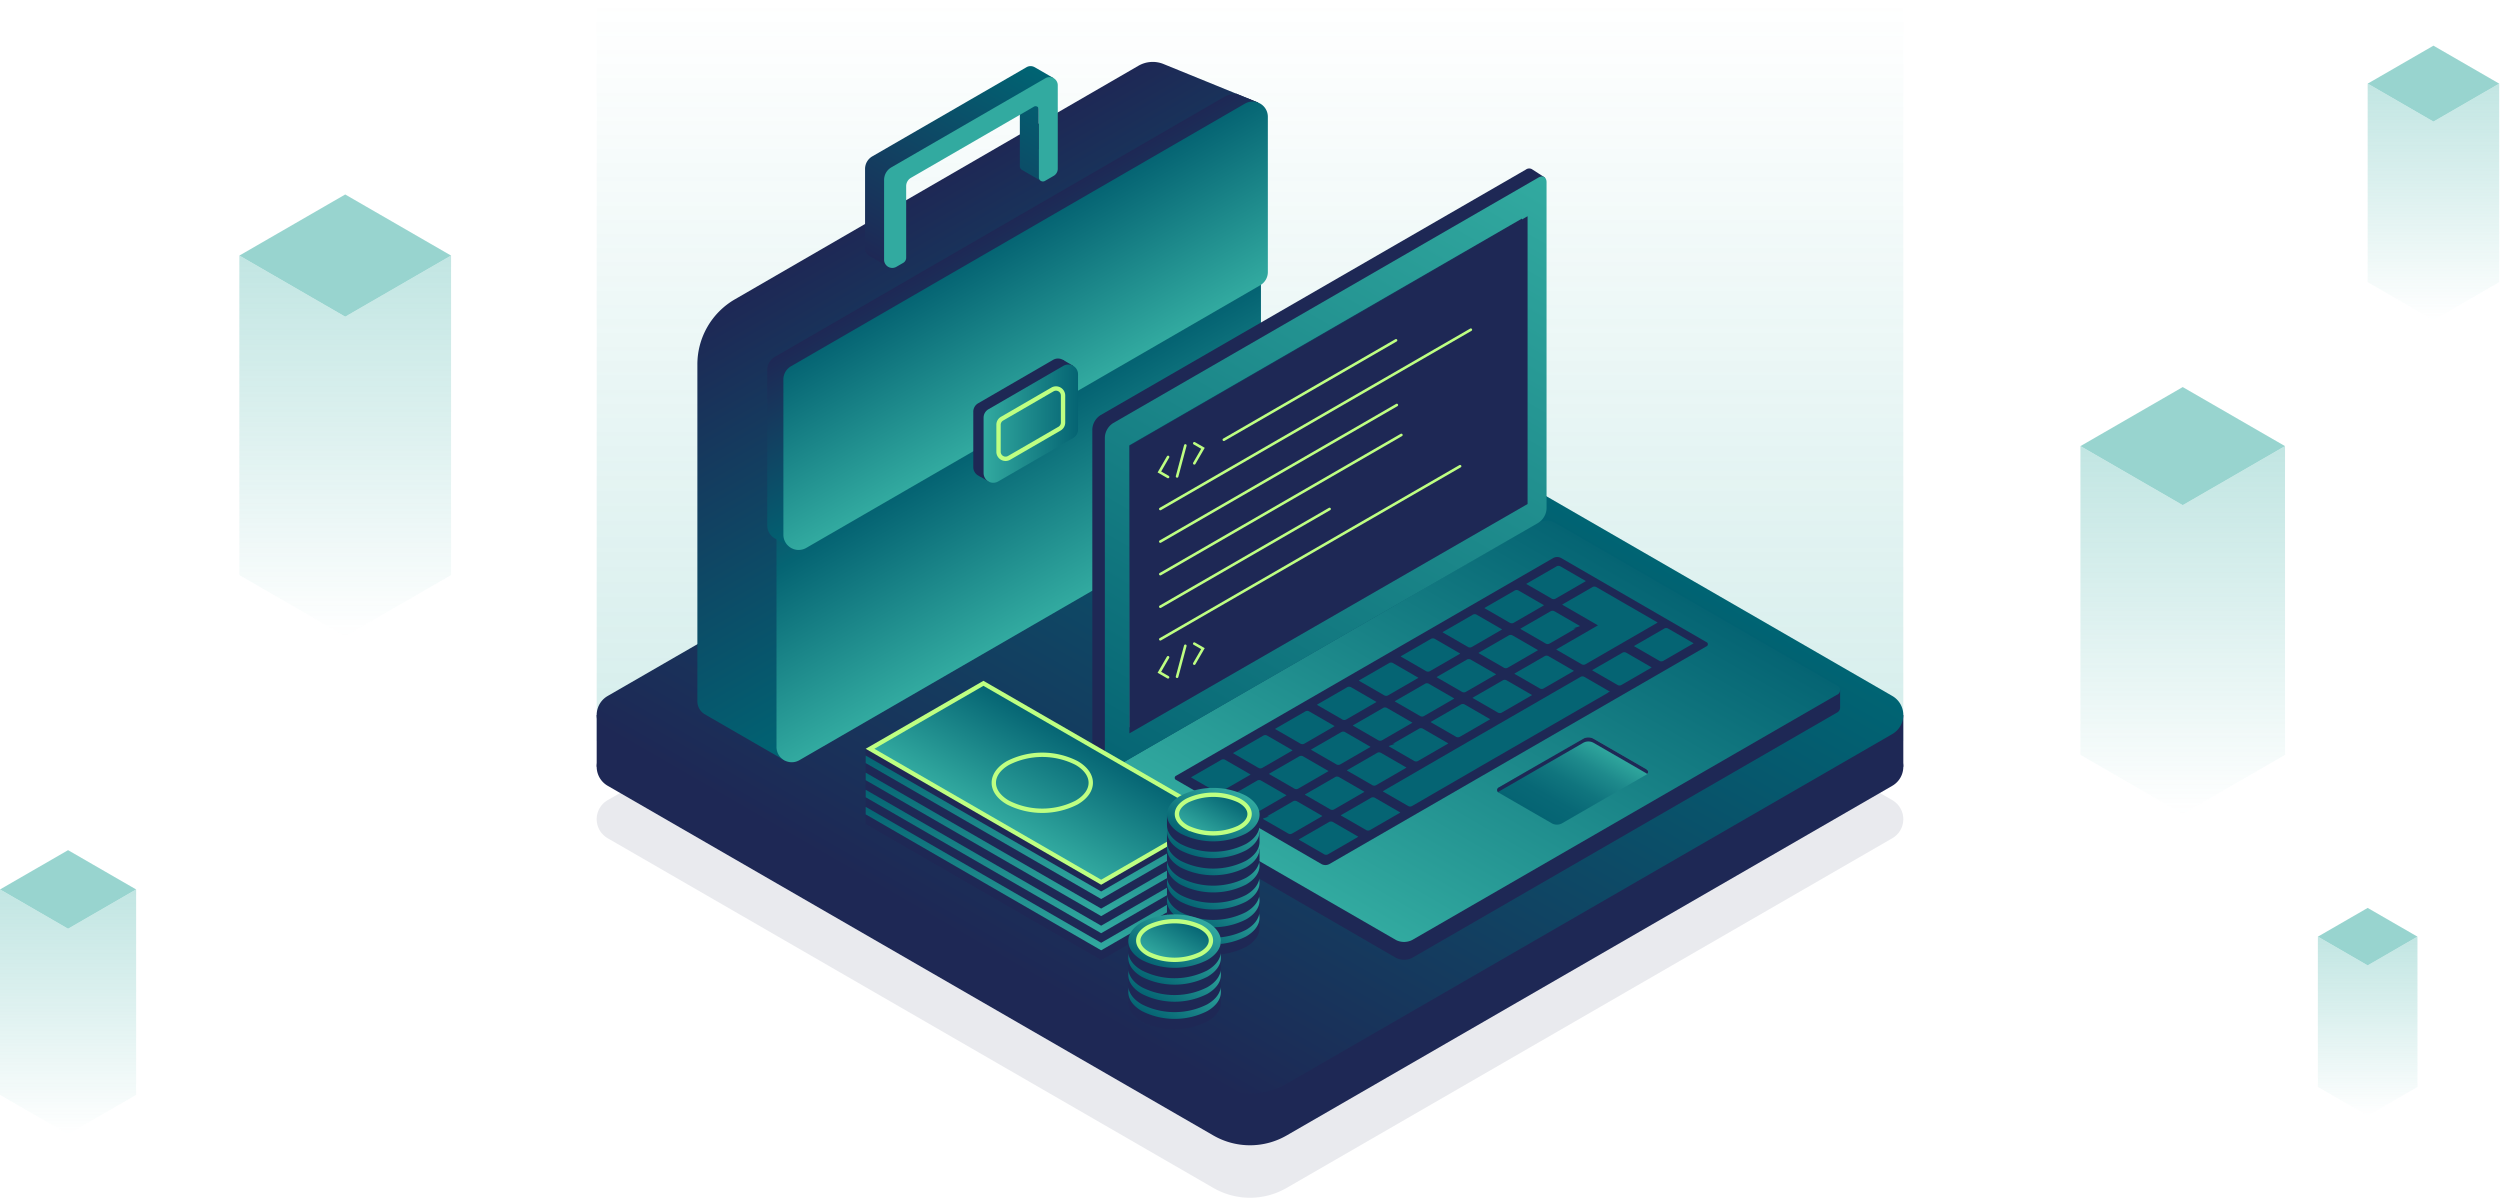 <svg xmlns="http://www.w3.org/2000/svg" xmlns:xlink="http://www.w3.org/1999/xlink" viewBox="0 0 574 275"><defs><linearGradient id="a" x1="287" y1="0.144" x2="287" y2="170.105" gradientUnits="userSpaceOnUse"><stop offset="0" stop-color="#32aaa0" stop-opacity="0"/><stop offset="0.609" stop-color="#32aaa0" stop-opacity="0.625"/><stop offset="1" stop-color="#32aaa0"/></linearGradient><linearGradient id="b" x1="325.762" y1="97.029" x2="248.238" y2="231.306" gradientUnits="userSpaceOnUse"><stop offset="0" stop-color="#006473"/><stop offset="1" stop-color="#1e2855"/></linearGradient><linearGradient id="c" x1="248.923" y1="135.073" x2="200.089" y2="50.49" xlink:href="#b"/><linearGradient id="d" x1="254.049" y1="133.83" x2="213.559" y2="63.699" gradientUnits="userSpaceOnUse"><stop offset="0" stop-color="#30a89e"/><stop offset="0" stop-color="#32aaa0"/><stop offset="0.5" stop-color="#056473"/><stop offset="1" stop-color="#1e2855"/></linearGradient><linearGradient id="e" x1="242.977" y1="90.68" x2="222.871" y2="55.854" xlink:href="#b"/><linearGradient id="f" x1="244.978" y1="91.241" x2="225.987" y2="58.347" gradientUnits="userSpaceOnUse"><stop offset="0" stop-color="#32aaa0"/><stop offset="1" stop-color="#056473"/></linearGradient><linearGradient id="g" x1="234.143" y1="13.458" x2="205.893" y2="62.388" xlink:href="#b"/><linearGradient id="h" x1="225.828" y1="97.267" x2="247.511" y2="97.267" xlink:href="#f"/><linearGradient id="i" x1="313.426" y1="211.735" x2="364.029" y2="124.089" xlink:href="#f"/><linearGradient id="j" x1="346.346" y1="35.912" x2="262.416" y2="181.282" xlink:href="#f"/><linearGradient id="k" x1="304.381" y1="167.016" x2="304.381" y2="50.179" xlink:href="#d"/><linearGradient id="m" x1="366.479" y1="169.962" x2="355.671" y2="188.682" gradientUnits="userSpaceOnUse"><stop offset="0" stop-color="#32aaa0"/><stop offset="0.018" stop-color="#30a89e"/><stop offset="0.272" stop-color="#1e8a8c"/><stop offset="0.524" stop-color="#10757e"/><stop offset="0.769" stop-color="#086876"/><stop offset="1" stop-color="#056473"/></linearGradient><linearGradient id="n" x1="239.309" y1="218.19" x2="239.309" y2="185.248" xlink:href="#f"/><linearGradient id="o" x1="239.309" y1="214.264" x2="239.309" y2="181.322" xlink:href="#f"/><linearGradient id="p" x1="239.309" y1="210.338" x2="239.309" y2="177.396" xlink:href="#f"/><linearGradient id="q" x1="239.309" y1="206.412" x2="239.309" y2="173.47" xlink:href="#f"/><linearGradient id="r" x1="232.801" y1="190.999" x2="245.818" y2="168.452" xlink:href="#f"/><linearGradient id="s" x1="282.323" y1="204.177" x2="274.807" y2="217.195" xlink:href="#f"/><linearGradient id="t" x1="282.323" y1="200.255" x2="274.807" y2="213.273" xlink:href="#f"/><linearGradient id="u" x1="282.323" y1="196.177" x2="274.807" y2="209.195" xlink:href="#f"/><linearGradient id="v" x1="282.323" y1="192.255" x2="274.807" y2="205.273" xlink:href="#f"/><linearGradient id="w" x1="282.323" y1="188.313" x2="274.807" y2="201.331" xlink:href="#f"/><linearGradient id="x" x1="282.323" y1="184.391" x2="274.807" y2="197.409" xlink:href="#f"/><linearGradient id="y" x1="282.323" y1="180.529" x2="274.807" y2="193.547" xlink:href="#f"/><linearGradient id="z" x1="275.731" y1="191.814" x2="281.399" y2="181.997" xlink:href="#f"/><linearGradient id="aa" x1="273.446" y1="221.292" x2="265.93" y2="234.31" xlink:href="#f"/><linearGradient id="ab" x1="273.446" y1="217.35" x2="265.93" y2="230.368" xlink:href="#f"/><linearGradient id="ac" x1="273.446" y1="213.428" x2="265.93" y2="226.446" xlink:href="#f"/><linearGradient id="ad" x1="273.446" y1="209.566" x2="265.93" y2="222.584" xlink:href="#f"/><linearGradient id="ae" x1="266.854" y1="220.851" x2="272.522" y2="211.034" xlink:href="#f"/><linearGradient id="af" x1="79.259" y1="146.071" x2="79.259" y2="58.683" xlink:href="#a"/><linearGradient id="ag" x1="501.154" y1="186.875" x2="501.154" y2="102.43" xlink:href="#a"/><linearGradient id="ah" x1="558.718" y1="73.496" x2="558.718" y2="19.203" xlink:href="#a"/><linearGradient id="ai" x1="543.616" y1="256.165" x2="543.616" y2="215.058" xlink:href="#a"/><linearGradient id="aj" x1="15.628" y1="260.404" x2="15.628" y2="204.218" xlink:href="#a"/></defs><title>small_header_jobs</title><path d="M434.475,192.459,295.416,272.745a16.831,16.831,0,0,1-16.832,0L139.525,192.459a5.049,5.049,0,0,1,0-8.746l139.059-80.286a16.831,16.831,0,0,1,16.832,0l139.059,80.286A5.049,5.049,0,0,1,434.475,192.459Z" style="fill:#1e2855;opacity:0.1"/><rect x="137" y="0.144" width="300" height="169.961" style="opacity:0.2;fill:url(#a)"/><rect x="387.68" y="164.167" width="49.32" height="11.876" style="fill:#1e2855"/><rect x="137" y="164.167" width="49.32" height="11.876" style="fill:#1e2855"/><path d="M434.475,180.416,295.416,260.7a16.831,16.831,0,0,1-16.832,0L139.525,180.417a5.049,5.049,0,0,1,0-8.746L284.476,87.983a5.049,5.049,0,0,1,5.049,0l144.95,83.687A5.049,5.049,0,0,1,434.475,180.416Z" style="fill:#1e2855"/><path d="M434.475,168.54,295.416,248.826a16.831,16.831,0,0,1-16.832,0L139.525,168.541a5.049,5.049,0,0,1,0-8.746L278.584,79.508a16.836,16.836,0,0,1,16.832,0l139.059,80.286A5.049,5.049,0,0,1,434.475,168.54Z" style="fill:url(#b)"/><path d="M288.861,23.55l-21.547-8.78c-.045-.02-.09-.037-.135-.055l-.093-.039,0,0a6.563,6.563,0,0,0-5.728.438l-92.608,53.6a17.268,17.268,0,0,0-8.633,14.953v77.351a3.45,3.45,0,0,0,2.062,3.162l-.015.021,18.151,10.486,23.7-33,64-37.031a6.659,6.659,0,0,0,3.33-5.767V47.938Z" style="fill:url(#c)"/><path d="M287.767,114.234,183.532,174.543a3.5,3.5,0,0,1-5.248-3.03v-85.3a3.5,3.5,0,0,1,1.749-3.029L283.81,23.139a3.8,3.8,0,0,1,5.706,3.294V111.2A3.5,3.5,0,0,1,287.767,114.234Z" style="fill:url(#d)"/><path d="M288.861,23.55l-5.073-2.067-.23.223a4.146,4.146,0,0,0-2.483.544L177.91,81.941a3.5,3.5,0,0,0-1.75,3.03v35.651a3.451,3.451,0,0,0,2.067,3.163l-.019.019,3.684,2.143,6.8-6.512,96.949-56.093a3.5,3.5,0,0,0,1.748-3.029V25.9a4.317,4.317,0,0,0-.093-.852Z" style="fill:url(#e)"/><path d="M289.349,65.494,185.114,125.8a3.5,3.5,0,0,1-5.248-3.03V87.123a3.5,3.5,0,0,1,1.749-3.03L285.851,23.784a3.5,3.5,0,0,1,5.247,3.03V62.465A3.5,3.5,0,0,1,289.349,65.494Z" style="fill:url(#f)"/><path d="M238.5,34.208V21.285l3.406-3.343-4.343-2.511-.007,0-.007,0h0a1.858,1.858,0,0,0-1.868.005L200.283,35.9a3.336,3.336,0,0,0-1.666,2.887V57.109a1.854,1.854,0,0,0,1.108,1.7l-.007.011,4.358,2.521,3.269-5.139-3.659-2.114V41.225a2.211,2.211,0,0,1,1.1-1.913l28.243-16.339a.753.753,0,0,1,1.13.652V38.209a.9.9,0,0,0,.523.816l0,.007,4.358,2.52,3.269-5.139Z" style="fill:url(#g)"/><path d="M240.044,17.954l-35.391,20.47a3.337,3.337,0,0,0-1.666,2.888V59.635a1.879,1.879,0,0,0,2.818,1.628l1.569-.905a1.362,1.362,0,0,0,.682-1.18V42.74a2.209,2.209,0,0,1,1.1-1.912L237.4,24.489a.752.752,0,0,1,1.13.651v15.6a.923.923,0,0,0,1.385.8l2.009-1.161a1.883,1.883,0,0,0,.939-1.629V19.582A1.88,1.88,0,0,0,240.044,17.954Z" style="fill:#32aaa0"/><polygon points="224.771 109.271 227.12 110.637 246.369 83.975 244.021 82.61 224.771 109.271" style="fill:#1e2855"/><path d="M244.034,99.2l-17.223,9.977a2.23,2.23,0,0,1-3.345-1.931V94.526a2.229,2.229,0,0,1,1.115-1.931L241.8,82.617a2.23,2.23,0,0,1,3.345,1.931V97.264A2.233,2.233,0,0,1,244.034,99.2Z" style="fill:#1e2855"/><path d="M246.4,100.568l-17.223,9.977a2.23,2.23,0,0,1-3.345-1.931V95.9a2.229,2.229,0,0,1,1.115-1.931l17.222-9.978a2.23,2.23,0,0,1,3.346,1.931V98.636A2.232,2.232,0,0,1,246.4,100.568Z" style="fill:url(#h)"/><path d="M230.069,96.127l11.581-6.71a1.615,1.615,0,0,1,2.425,1.4v6.2a1.614,1.614,0,0,1-.806,1.4l-11.581,6.709a1.615,1.615,0,0,1-2.425-1.4v-6.2A1.613,1.613,0,0,1,230.069,96.127Z" style="fill:none;stroke:#beff82;stroke-miterlimit:10"/><path d="M356.949,127.217a4.129,4.129,0,0,0-3.734,0L254.97,177.406s0,3.536,0,3.926a1.309,1.309,0,0,0,.773,1.079l64.764,37.506a4.127,4.127,0,0,0,3.733,0l97.472-56.275a1.317,1.317,0,0,0,.774-1.077V158.47Z" style="fill:#1e2855"/><path d="M421.712,157.392,356.949,120a4.129,4.129,0,0,0-3.734,0l-97.472,56.275a1.137,1.137,0,0,0,0,2.155l64.764,37.392a4.127,4.127,0,0,0,3.733,0l97.472-56.275A1.138,1.138,0,0,0,421.712,157.392Z" style="fill:url(#i)"/><path d="M350.338,38.935,252.665,95.326a4.135,4.135,0,0,0-1.871,3.24V173.5a1.382,1.382,0,0,0,.457,1.15c.343.259,2.9,1.841,2.9,1.841L348.493,117a4.135,4.135,0,0,0,1.871-3.24l4.306-73.019s-2.659-1.716-2.978-1.919A1.3,1.3,0,0,0,350.338,38.935Z" style="fill:#1e2855"/><path d="M353.217,40.773,255.545,97.164a4.135,4.135,0,0,0-1.871,3.24v74.937c0,1.193.837,1.676,1.871,1.08l97.672-56.391a4.136,4.136,0,0,0,1.871-3.24V41.853C355.088,40.66,354.25,40.177,353.217,40.773Z" style="fill:url(#j)"/><polygon points="259.315 167.016 349.446 114.978 349.446 50.179 259.315 102.216 259.315 167.016" style="fill:url(#k)"/><polygon points="259.315 102.304 350.732 49.643 350.732 115.72 259.315 168.381 259.315 102.304" style="fill:#1e2855"/><polygon points="259.315 167.016 349.446 114.978 349.446 50.179 259.315 102.216 259.315 167.016" style="fill:url(#k)"/><path d="M391.77,147.417,358.4,128.1a1.926,1.926,0,0,0-1.743,0l-86.58,49.987a.531.531,0,0,0,0,1.006l33.366,19.316a1.926,1.926,0,0,0,1.743,0l86.58-49.987A.531.531,0,0,0,391.77,147.417Z" style="fill:#1e2855"/><path d="M316.04,160.87l-5.758-3.325a1.157,1.157,0,0,0-1.047,0l-6.87,3.967a.319.319,0,0,0,0,.6l5.758,3.324a1.155,1.155,0,0,0,1.046,0l6.871-3.966A.319.319,0,0,0,316.04,160.87Z" style="fill:#056473;stroke:#1e2855;stroke-miterlimit:10;stroke-width:0.5px"/><path d="M325.653,155.319,319.9,152a1.157,1.157,0,0,0-1.047,0l-6.87,3.966a.319.319,0,0,0,0,.6l5.758,3.324a1.157,1.157,0,0,0,1.047,0l6.87-3.966A.319.319,0,0,0,325.653,155.319Z" style="fill:#056473;stroke:#1e2855;stroke-miterlimit:10;stroke-width:0.5px"/><path d="M335.266,149.769l-5.757-3.324a1.157,1.157,0,0,0-1.047,0l-6.87,3.966a.319.319,0,0,0,0,.6l5.757,3.324a1.157,1.157,0,0,0,1.047,0l6.87-3.967A.319.319,0,0,0,335.266,149.769Z" style="fill:#056473;stroke:#1e2855;stroke-miterlimit:10;stroke-width:0.5px"/><path d="M344.879,144.219l-5.757-3.324a1.151,1.151,0,0,0-1.047,0l-6.87,3.966a.319.319,0,0,0,0,.6l5.758,3.325a1.163,1.163,0,0,0,1.047,0l6.869-3.967A.318.318,0,0,0,344.879,144.219Z" style="fill:#056473;stroke:#1e2855;stroke-miterlimit:10;stroke-width:0.5px"/><path d="M354.493,138.668l-5.757-3.324a1.157,1.157,0,0,0-1.047,0l-6.871,3.967a.319.319,0,0,0,0,.6l5.758,3.324a1.157,1.157,0,0,0,1.047,0l6.87-3.966A.319.319,0,0,0,354.493,138.668Z" style="fill:#056473;stroke:#1e2855;stroke-miterlimit:10;stroke-width:0.5px"/><path d="M364.106,133.118l-5.757-3.324a1.157,1.157,0,0,0-1.047,0l-6.87,3.966a.319.319,0,0,0,0,.605l5.757,3.324a1.157,1.157,0,0,0,1.047,0l6.87-3.967A.318.318,0,0,0,364.106,133.118Z" style="fill:#056473;stroke:#1e2855;stroke-miterlimit:10;stroke-width:0.5px"/><path d="M306.426,166.42l-5.758-3.325a1.163,1.163,0,0,0-1.047,0l-6.869,3.967a.319.319,0,0,0,0,.6l5.758,3.325a1.161,1.161,0,0,0,1.046,0l6.87-3.967A.319.319,0,0,0,306.426,166.42Z" style="fill:#056473;stroke:#1e2855;stroke-miterlimit:10;stroke-width:0.5px"/><path d="M332.527,170.389l-5.757-3.324a1.157,1.157,0,0,0-1.047,0l-6.87,3.966a.319.319,0,0,0,0,.6l5.758,3.325a1.161,1.161,0,0,0,1.046,0l6.87-3.967A.318.318,0,0,0,332.527,170.389Z" style="fill:#056473;stroke:#1e2855;stroke-miterlimit:10;stroke-width:0.5px"/><path d="M342.141,164.839l-5.758-3.325a1.157,1.157,0,0,0-1.047,0l-6.87,3.967a.319.319,0,0,0,0,.6l5.758,3.324a1.157,1.157,0,0,0,1.047,0l6.87-3.966A.319.319,0,0,0,342.141,164.839Z" style="fill:#056473;stroke:#1e2855;stroke-miterlimit:10;stroke-width:0.5px"/><path d="M351.754,159.288,346,155.964a1.157,1.157,0,0,0-1.047,0l-6.869,3.966a.319.319,0,0,0,0,.6l5.757,3.324a1.157,1.157,0,0,0,1.047,0l6.87-3.966A.319.319,0,0,0,351.754,159.288Z" style="fill:#056473;stroke:#1e2855;stroke-miterlimit:10;stroke-width:0.5px"/><path d="M361.367,153.738l-5.757-3.324a1.157,1.157,0,0,0-1.047,0l-6.87,3.966a.319.319,0,0,0,0,.6l5.758,3.325a1.161,1.161,0,0,0,1.046,0l6.87-3.967A.319.319,0,0,0,361.367,153.738Z" style="fill:#056473;stroke:#1e2855;stroke-miterlimit:10;stroke-width:0.5px"/><path d="M322.914,175.939l-5.758-3.324a1.155,1.155,0,0,0-1.046,0l-6.87,3.966a.319.319,0,0,0,0,.605L315,180.51a1.157,1.157,0,0,0,1.047,0l6.87-3.967A.319.319,0,0,0,322.914,175.939Z" style="fill:#056473;stroke:#1e2855;stroke-miterlimit:10;stroke-width:0.5px"/><path d="M369.611,158.5l-5.757-3.325a1.157,1.157,0,0,0-1.047,0l-9.614,5.551-6.869,3.966-2.744,1.584-6.87,3.966-2.743,1.584-16.391,9.5-.092.054a.318.318,0,0,0,0,.6l5.757,3.324a1.157,1.157,0,0,0,1.047,0l.093-.053,16.39-9.5,2.744-1.584,6.869-3.966,2.744-1.585,6.87-3.966,9.613-5.55A.318.318,0,0,0,369.611,158.5Z" style="fill:#056473;stroke:#1e2855;stroke-miterlimit:10;stroke-width:0.5px"/><path d="M379.225,152.947l-5.758-3.324a1.157,1.157,0,0,0-1.047,0l-6.87,3.966a.319.319,0,0,0,0,.6l5.758,3.324a1.157,1.157,0,0,0,1.047,0l6.87-3.966A.319.319,0,0,0,379.225,152.947Z" style="fill:#056473;stroke:#1e2855;stroke-miterlimit:10;stroke-width:0.5px"/><path d="M388.838,147.4l-5.758-3.324a1.157,1.157,0,0,0-1.047,0l-6.869,3.966a.319.319,0,0,0,0,.605l5.757,3.324a1.157,1.157,0,0,0,1.047,0l6.87-3.966A.319.319,0,0,0,388.838,147.4Z" style="fill:#056473;stroke:#1e2855;stroke-miterlimit:10;stroke-width:0.5px"/><path d="M324.283,165.629l-5.757-3.324a1.157,1.157,0,0,0-1.047,0l-6.87,3.966a.319.319,0,0,0,0,.605l5.757,3.324a1.157,1.157,0,0,0,1.047,0l6.87-3.966A.319.319,0,0,0,324.283,165.629Z" style="fill:#056473;stroke:#1e2855;stroke-miterlimit:10;stroke-width:0.5px"/><path d="M333.9,160.079l-5.758-3.324a1.157,1.157,0,0,0-1.047,0l-6.87,3.966a.319.319,0,0,0,0,.6l5.758,3.324a1.157,1.157,0,0,0,1.047,0l6.87-3.967A.319.319,0,0,0,333.9,160.079Z" style="fill:#056473;stroke:#1e2855;stroke-miterlimit:10;stroke-width:0.5px"/><path d="M343.51,154.528l-5.758-3.324a1.161,1.161,0,0,0-1.046,0l-6.87,3.967a.319.319,0,0,0,0,.6l5.757,3.324a1.157,1.157,0,0,0,1.047,0l6.87-3.966A.319.319,0,0,0,343.51,154.528Z" style="fill:#056473;stroke:#1e2855;stroke-miterlimit:10;stroke-width:0.5px"/><path d="M353.124,148.978l-5.758-3.324a1.157,1.157,0,0,0-1.047,0l-6.87,3.967a.319.319,0,0,0,0,.6l5.758,3.324a1.157,1.157,0,0,0,1.047,0l6.87-3.966A.32.32,0,0,0,353.124,148.978Z" style="fill:#056473;stroke:#1e2855;stroke-miterlimit:10;stroke-width:0.5px"/><path d="M362.737,143.428l-5.758-3.324a1.157,1.157,0,0,0-1.047,0l-6.87,3.966a.319.319,0,0,0,0,.605L354.82,148a1.157,1.157,0,0,0,1.047,0l6.87-3.966A.319.319,0,0,0,362.737,143.428Z" style="fill:#056473;stroke:#1e2855;stroke-miterlimit:10;stroke-width:0.5px"/><path d="M380.594,142.637l-8.244-4.759-5.758-3.325a1.161,1.161,0,0,0-1.046,0l-6.87,3.967a.319.319,0,0,0,0,.6l5.757,3.324,1.963,1.134-9.09,5.248a.319.319,0,0,0,0,.6l5.758,3.325a1.163,1.163,0,0,0,1.047,0l9.613-5.551,4.935-2.849,1.935-1.117A.319.319,0,0,0,380.594,142.637Z" style="fill:#056473;stroke:#1e2855;stroke-miterlimit:10;stroke-width:0.5px"/><path d="M314.67,171.179l-5.757-3.324a1.157,1.157,0,0,0-1.047,0L301,171.821a.319.319,0,0,0,0,.6l5.757,3.324a1.157,1.157,0,0,0,1.047,0l6.87-3.966A.319.319,0,0,0,314.67,171.179Z" style="fill:#056473;stroke:#1e2855;stroke-miterlimit:10;stroke-width:0.5px"/><path d="M296.778,171.978l-5.757-3.324a1.157,1.157,0,0,0-1.047,0l-6.87,3.966a.319.319,0,0,0,0,.6l5.758,3.324a1.157,1.157,0,0,0,1.047,0l6.869-3.966A.319.319,0,0,0,296.778,171.978Z" style="fill:#056473;stroke:#1e2855;stroke-miterlimit:10;stroke-width:0.5px"/><path d="M313.266,181.5l-5.757-3.324a1.157,1.157,0,0,0-1.047,0l-6.87,3.966a.319.319,0,0,0,0,.605l5.758,3.324a1.155,1.155,0,0,0,1.046,0l6.87-3.967A.319.319,0,0,0,313.266,181.5Z" style="fill:#056473;stroke:#1e2855;stroke-miterlimit:10;stroke-width:0.5px"/><path d="M321.51,186.257l-5.757-3.324a1.163,1.163,0,0,0-1.047,0l-6.87,3.967a.319.319,0,0,0,0,.6l5.757,3.324a1.157,1.157,0,0,0,1.047,0l6.87-3.966A.319.319,0,0,0,321.51,186.257Z" style="fill:#056473;stroke:#1e2855;stroke-miterlimit:10;stroke-width:0.5px"/><path d="M305.023,176.738l-5.758-3.324a1.157,1.157,0,0,0-1.047,0l-6.87,3.966a.319.319,0,0,0,0,.605l5.758,3.324a1.157,1.157,0,0,0,1.047,0l6.87-3.966A.319.319,0,0,0,305.023,176.738Z" style="fill:#056473;stroke:#1e2855;stroke-miterlimit:10;stroke-width:0.5px"/><path d="M287.131,177.537l-5.758-3.324a1.157,1.157,0,0,0-1.047,0l-6.869,3.966a.319.319,0,0,0,0,.6l5.757,3.324a1.157,1.157,0,0,0,1.047,0l6.87-3.966A.319.319,0,0,0,287.131,177.537Z" style="fill:#056473;stroke:#1e2855;stroke-miterlimit:10;stroke-width:0.5px"/><path d="M303.619,187.057l-5.758-3.325a1.163,1.163,0,0,0-1.047,0l-6.869,3.967a.318.318,0,0,0,0,.6l5.757,3.324a1.151,1.151,0,0,0,1.047,0l6.87-3.966A.319.319,0,0,0,303.619,187.057Z" style="fill:#056473;stroke:#1e2855;stroke-miterlimit:10;stroke-width:0.5px"/><path d="M311.863,191.816l-5.758-3.324a1.155,1.155,0,0,0-1.046,0l-6.871,3.967a.319.319,0,0,0,0,.6l5.758,3.324a1.157,1.157,0,0,0,1.047,0l6.87-3.967A.319.319,0,0,0,311.863,191.816Z" style="fill:#056473;stroke:#1e2855;stroke-miterlimit:10;stroke-width:0.5px"/><path d="M295.375,182.3l-5.758-3.324a1.157,1.157,0,0,0-1.047,0l-6.87,3.966a.319.319,0,0,0,0,.605l5.758,3.324a1.157,1.157,0,0,0,1.047,0l6.87-3.966A.319.319,0,0,0,295.375,182.3Z" style="fill:#056473;stroke:#1e2855;stroke-miterlimit:10;stroke-width:0.5px"/><path d="M377.967,176.6,365.8,169.568a2.445,2.445,0,0,0-2.213,0l-19.4,11.2a.675.675,0,0,0,0,1.278l12.171,7.027a2.449,2.449,0,0,0,2.212,0l19.4-11.2A.674.674,0,0,0,377.967,176.6Z" style="fill:url(#m)"/><path d="M343.987,181.878a.988.988,0,0,1,.2-.172l19.4-11.2a2.451,2.451,0,0,1,2.213,0l12.172,7.027a1.049,1.049,0,0,1,.2.171c.373-.348.326-.8-.2-1.106L365.8,169.568a2.445,2.445,0,0,0-2.213,0l-19.4,11.2C343.66,181.074,343.613,181.529,343.987,181.878Z" style="fill:#1e2855"/><polyline points="268.181 155.506 266.191 154.357 268.181 150.911" style="fill:none;stroke:#beff82;stroke-linecap:round;stroke-miterlimit:10;stroke-width:0.6px"/><polyline points="274.206 147.78 276.196 148.928 274.206 152.375" style="fill:none;stroke:#beff82;stroke-linecap:round;stroke-miterlimit:10;stroke-width:0.6px"/><line x1="272.147" y1="148.272" x2="270.252" y2="155.381" style="fill:none;stroke:#beff82;stroke-linecap:round;stroke-miterlimit:10;stroke-width:0.6px"/><line x1="280.992" y1="100.964" x2="320.528" y2="78.139" style="fill:none;stroke:#beff82;stroke-linecap:round;stroke-miterlimit:10;stroke-width:0.6px"/><line x1="266.41" y1="116.862" x2="337.705" y2="75.701" style="fill:none;stroke:#beff82;stroke-linecap:round;stroke-miterlimit:10;stroke-width:0.6px"/><line x1="266.41" y1="124.342" x2="320.713" y2="92.99" style="fill:none;stroke:#beff82;stroke-linecap:round;stroke-miterlimit:10;stroke-width:0.6px"/><line x1="266.41" y1="131.821" x2="321.754" y2="99.868" style="fill:none;stroke:#beff82;stroke-linecap:round;stroke-miterlimit:10;stroke-width:0.6px"/><line x1="266.41" y1="139.3" x2="305.273" y2="116.862" style="fill:none;stroke:#beff82;stroke-linecap:round;stroke-miterlimit:10;stroke-width:0.6px"/><line x1="266.41" y1="146.779" x2="335.236" y2="107.042" style="fill:none;stroke:#beff82;stroke-linecap:round;stroke-miterlimit:10;stroke-width:0.6px"/><polyline points="268.187 109.51 266.197 108.361 268.187 104.915" style="fill:none;stroke:#beff82;stroke-linecap:round;stroke-miterlimit:10;stroke-width:0.6px"/><polyline points="274.212 101.783 276.202 102.932 274.212 106.379" style="fill:none;stroke:#beff82;stroke-linecap:round;stroke-miterlimit:10;stroke-width:0.6px"/><line x1="272.153" y1="102.276" x2="270.258" y2="109.385" style="fill:none;stroke:#beff82;stroke-linecap:round;stroke-miterlimit:10;stroke-width:0.6px"/><polygon points="198.757 171.921 198.757 189.21 252.827 220.427 279.861 204.819 279.861 187.53 225.792 177.437 198.757 171.921" style="fill:#1e2855"/><polygon points="198.757 185.248 198.757 186.973 252.827 218.19 279.861 202.582 279.861 200.856 252.827 216.465 198.757 185.248" style="fill:url(#n)"/><polygon points="198.757 181.322 198.757 183.047 252.827 214.264 279.861 198.656 279.861 196.93 252.827 212.539 198.757 181.322" style="fill:url(#o)"/><polygon points="198.757 177.396 198.757 179.121 252.827 210.338 279.861 194.729 279.861 193.004 252.827 208.613 198.757 177.396" style="fill:url(#p)"/><polygon points="198.757 173.47 198.757 175.195 252.827 206.412 279.861 190.804 279.861 189.078 252.827 204.687 198.757 173.47" style="fill:url(#q)"/><polygon points="199.757 171.921 225.792 156.89 278.861 187.53 252.827 202.561 199.757 171.921" style="fill:url(#r)"/><path d="M225.792,157.468l52.069,30.062-25.034,14.453-52.07-30.062,25.035-14.453m0-1.155-27.035,15.608,54.07,31.217,27.034-15.608-54.069-31.217Z" style="fill:#beff82"/><path d="M247.18,175.181a17.4,17.4,0,0,0-15.741,0c-4.347,2.51-4.347,6.579,0,9.088a17.394,17.394,0,0,0,15.741,0C251.526,181.76,251.526,177.691,247.18,175.181Z" style="fill:none;stroke:#beff82;stroke-miterlimit:10"/><path d="M286.081,208.739a16.61,16.61,0,0,0-15.032,0c-1.815,1.048-3.113,1.947-3.113,1.947s0,2.144,0,2.315c-.034,1.6,1,3.2,3.112,4.416a16.608,16.608,0,0,0,15.031,0c2.076-1.2,3.114-2.769,3.114-4.339,0-.08-.012-2.307-.012-2.307A28.246,28.246,0,0,0,286.081,208.739Z" style="fill:#1e2855"/><path d="M286.081,206.347a16.61,16.61,0,0,0-15.032,0c-4.151,2.4-4.151,6.282,0,8.679a16.614,16.614,0,0,0,15.031,0C290.231,212.629,290.231,208.743,286.081,206.347Z" style="fill:url(#s)"/><path d="M286.081,204.817a16.61,16.61,0,0,0-15.032,0c-1.815,1.048-3.113,1.947-3.113,1.947s0,2.144,0,2.316c-.034,1.595,1,3.2,3.112,4.415a16.608,16.608,0,0,0,15.031,0c2.076-1.2,3.114-2.769,3.114-4.339,0-.08-.012-2.307-.012-2.307A28.246,28.246,0,0,0,286.081,204.817Z" style="fill:#1e2855"/><path d="M286.081,202.425a16.61,16.61,0,0,0-15.032,0c-4.151,2.4-4.151,6.282,0,8.678a16.608,16.608,0,0,0,15.031,0C290.231,208.707,290.231,204.821,286.081,202.425Z" style="fill:url(#t)"/><path d="M286.081,200.739a16.61,16.61,0,0,0-15.032,0c-1.815,1.048-3.113,1.947-3.113,1.947s0,2.144,0,2.315c-.034,1.6,1,3.2,3.112,4.416a16.608,16.608,0,0,0,15.031,0c2.076-1.2,3.114-2.769,3.114-4.339,0-.08-.012-2.307-.012-2.307A28.246,28.246,0,0,0,286.081,200.739Z" style="fill:#1e2855"/><path d="M286.081,198.347a16.61,16.61,0,0,0-15.032,0c-4.151,2.4-4.151,6.282,0,8.679a16.614,16.614,0,0,0,15.031,0C290.231,204.629,290.231,200.743,286.081,198.347Z" style="fill:url(#u)"/><path d="M286.081,196.817a16.61,16.61,0,0,0-15.032,0c-1.815,1.048-3.113,1.947-3.113,1.947s0,2.144,0,2.316c-.034,1.6,1,3.2,3.112,4.415a16.608,16.608,0,0,0,15.031,0c2.076-1.2,3.114-2.769,3.114-4.339,0-.08-.012-2.307-.012-2.307A28.246,28.246,0,0,0,286.081,196.817Z" style="fill:#1e2855"/><path d="M286.081,194.425a16.61,16.61,0,0,0-15.032,0c-4.151,2.4-4.151,6.282,0,8.678a16.608,16.608,0,0,0,15.031,0C290.231,200.707,290.231,196.821,286.081,194.425Z" style="fill:url(#v)"/><path d="M286.081,192.875a16.616,16.616,0,0,0-15.032,0c-1.815,1.048-3.113,1.947-3.113,1.947s0,2.144,0,2.316c-.034,1.6,1,3.2,3.112,4.415a16.608,16.608,0,0,0,15.031,0c2.076-1.2,3.114-2.769,3.114-4.339,0-.08-.012-2.307-.012-2.307A28.246,28.246,0,0,0,286.081,192.875Z" style="fill:#1e2855"/><path d="M286.081,190.483a16.616,16.616,0,0,0-15.032,0c-4.151,2.4-4.151,6.282,0,8.679a16.614,16.614,0,0,0,15.031,0C290.231,196.765,290.231,192.879,286.081,190.483Z" style="fill:url(#w)"/><path d="M286.081,188.953a16.616,16.616,0,0,0-15.032,0c-1.815,1.048-3.113,1.947-3.113,1.947s0,2.144,0,2.316c-.034,1.6,1,3.2,3.112,4.415a16.608,16.608,0,0,0,15.031,0c2.076-1.2,3.114-2.768,3.114-4.339,0-.08-.012-2.307-.012-2.307A28.246,28.246,0,0,0,286.081,188.953Z" style="fill:#1e2855"/><path d="M286.081,186.561a16.616,16.616,0,0,0-15.032,0c-4.151,2.4-4.151,6.282,0,8.679a16.614,16.614,0,0,0,15.031,0C290.231,192.843,290.231,188.958,286.081,186.561Z" style="fill:url(#x)"/><path d="M286.081,185.09a16.616,16.616,0,0,0-15.032,0c-1.815,1.048-3.113,1.948-3.113,1.948s0,2.144,0,2.315c-.034,1.6,1,3.2,3.112,4.416a16.614,16.614,0,0,0,15.031,0c2.076-1.2,3.114-2.769,3.114-4.339,0-.081-.012-2.308-.012-2.308A28.428,28.428,0,0,0,286.081,185.09Z" style="fill:#1e2855"/><path d="M286.081,182.7a16.61,16.61,0,0,0-15.032,0c-4.151,2.4-4.151,6.282,0,8.678a16.614,16.614,0,0,0,15.031,0C290.231,188.981,290.231,185.1,286.081,182.7Z" style="fill:url(#y)"/><path d="M284.462,183.772a14.042,14.042,0,0,0-11.794,0c-3.257,1.73-3.257,4.536,0,6.267a14.042,14.042,0,0,0,11.794,0C287.719,188.308,287.719,185.5,284.462,183.772Z" style="stroke:#beff82;stroke-miterlimit:10;fill:url(#z)"/><path d="M277.2,225.854a16.61,16.61,0,0,0-15.032,0c-1.815,1.048-3.112,1.947-3.112,1.947s0,2.144,0,2.316c-.034,1.6,1,3.2,3.112,4.415a16.608,16.608,0,0,0,15.031,0c2.076-1.2,3.114-2.769,3.114-4.339,0-.08-.011-2.307-.011-2.307A28.21,28.21,0,0,0,277.2,225.854Z" style="fill:#1e2855"/><path d="M277.2,223.462a16.616,16.616,0,0,0-15.032,0c-4.151,2.4-4.151,6.282,0,8.679a16.614,16.614,0,0,0,15.031,0C281.354,229.744,281.354,225.858,277.2,223.462Z" style="fill:url(#aa)"/><path d="M277.2,221.912a16.616,16.616,0,0,0-15.032,0c-1.815,1.048-3.112,1.947-3.112,1.947s0,2.144,0,2.316c-.034,1.6,1,3.2,3.112,4.415a16.608,16.608,0,0,0,15.031,0c2.076-1.2,3.114-2.768,3.114-4.339,0-.08-.011-2.307-.011-2.307A28.21,28.21,0,0,0,277.2,221.912Z" style="fill:#1e2855"/><path d="M277.2,219.52a16.616,16.616,0,0,0-15.032,0c-4.151,2.4-4.151,6.282,0,8.679a16.614,16.614,0,0,0,15.031,0C281.354,225.8,281.354,221.917,277.2,219.52Z" style="fill:url(#ab)"/><path d="M277.2,217.99a16.616,16.616,0,0,0-15.032,0c-1.815,1.048-3.112,1.947-3.112,1.947s0,2.144,0,2.316c-.034,1.6,1,3.2,3.112,4.415a16.608,16.608,0,0,0,15.031,0c2.076-1.2,3.114-2.768,3.114-4.339,0-.08-.011-2.307-.011-2.307A28.21,28.21,0,0,0,277.2,217.99Z" style="fill:#1e2855"/><path d="M277.2,215.6a16.616,16.616,0,0,0-15.032,0c-4.151,2.4-4.151,6.282,0,8.679a16.614,16.614,0,0,0,15.031,0C281.354,221.88,281.354,218,277.2,215.6Z" style="fill:url(#ac)"/><path d="M277.2,214.128a16.61,16.61,0,0,0-15.032,0c-1.815,1.047-3.112,1.947-3.112,1.947s0,2.144,0,2.315c-.034,1.6,1,3.2,3.112,4.416a16.608,16.608,0,0,0,15.031,0c2.076-1.2,3.114-2.769,3.114-4.339,0-.08-.011-2.308-.011-2.308A28.312,28.312,0,0,0,277.2,214.128Z" style="fill:#1e2855"/><path d="M277.2,211.736a16.61,16.61,0,0,0-15.032,0c-4.151,2.4-4.151,6.282,0,8.678a16.614,16.614,0,0,0,15.031,0C281.354,218.018,281.354,214.132,277.2,211.736Z" style="fill:url(#ad)"/><path d="M275.585,212.809a14.042,14.042,0,0,0-11.794,0c-3.257,1.731-3.257,4.537,0,6.267a14.042,14.042,0,0,0,11.794,0C278.842,217.346,278.842,214.539,275.585,212.809Z" style="stroke:#beff82;stroke-miterlimit:10;fill:url(#ae)"/><g style="opacity:0.5"><polygon points="54.952 58.683 79.259 72.717 103.566 58.683 79.259 44.649 54.952 58.683" style="fill:#32aaa0"/><polygon points="79.259 72.717 54.952 58.683 54.952 132.037 79.259 146.071 103.566 132.037 103.566 58.683 79.259 72.717" style="opacity:0.6;fill:url(#af)"/></g><g style="opacity:0.5"><polygon points="477.666 102.43 501.155 115.991 524.643 102.43 501.154 88.869 477.666 102.43" style="fill:#32aaa0"/><polygon points="501.154 115.991 477.666 102.43 477.666 173.313 501.154 186.875 524.643 173.313 524.643 102.43 501.154 115.991" style="opacity:0.6;fill:url(#ag)"/></g><g style="opacity:0.5"><polygon points="543.616 19.203 558.718 27.922 573.82 19.203 558.718 10.484 543.616 19.203" style="fill:#32aaa0"/><polygon points="558.718 27.922 543.616 19.203 543.616 64.777 558.718 73.496 573.82 64.777 573.82 19.203 558.718 27.922" style="opacity:0.6;fill:url(#ah)"/></g><g style="opacity:0.5"><polygon points="532.182 215.058 543.616 221.659 555.05 215.058 543.616 208.456 532.182 215.058" style="fill:#32aaa0"/><polygon points="543.616 221.659 532.182 215.058 532.182 249.563 543.616 256.165 555.05 249.563 555.05 215.058 543.616 221.659" style="opacity:0.6;fill:url(#ai)"/></g><g style="opacity:0.5"><polygon points="0 204.218 15.628 213.241 31.257 204.218 15.628 195.195 0 204.218" style="fill:#32aaa0"/><polygon points="15.628 213.241 0 204.218 0 251.38 15.628 260.404 31.257 251.38 31.257 204.218 15.628 213.241" style="opacity:0.6;fill:url(#aj)"/></g></svg>